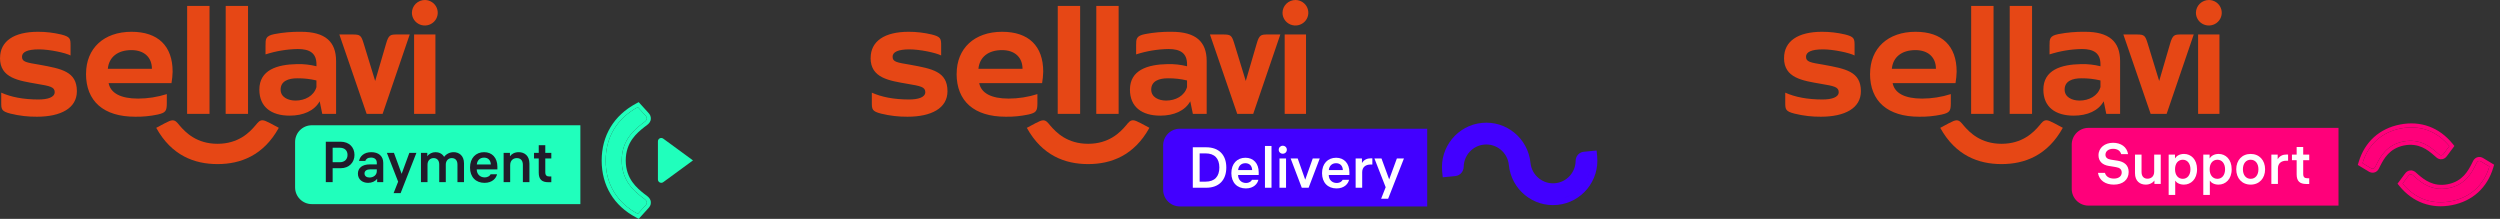 <svg width="1051" height="92" viewBox="0 0 1051 92" fill="none" xmlns="http://www.w3.org/2000/svg">
<rect x="0" y="0" width="1051" height="92" fill="#333333" stroke="none"/>
<path d="M174.081 47.862H183.051V14.495H174.081V47.862ZM173.165 5.362C173.17 4.653 173.317 3.952 173.596 3.298C173.875 2.645 174.282 2.053 174.793 1.555C175.304 1.057 175.91 0.664 176.575 0.397C177.24 0.13 177.952 -0.005 178.67 0C179.74 0.015 180.783 0.342 181.665 0.94C182.548 1.538 183.232 2.38 183.632 3.361C184.031 4.342 184.128 5.418 183.91 6.453C183.692 7.488 183.169 8.436 182.407 9.178C181.645 9.921 180.677 10.424 179.626 10.625C178.575 10.826 177.487 10.715 176.5 10.307C175.512 9.9 174.669 9.212 174.075 8.332C173.482 7.452 173.165 6.419 173.165 5.362V5.362ZM142.663 14.495L154.13 47.862H160.858L172.249 14.495H166.896C164.144 14.495 163.383 14.644 162.312 18.346L157.723 34.048L152.908 18.346C151.836 14.872 151.454 14.495 148.243 14.495H142.663ZM117.972 37.67C117.972 34.048 121.277 32.915 125.007 32.915C127.709 32.888 130.405 33.192 133.032 33.819V36.617C131.961 40.319 128.217 42.281 124.242 42.281C121.032 42.267 117.972 40.841 117.972 37.67V37.67ZM109.031 37.67C109.031 44.995 114.073 48.617 121.778 48.617C127.509 48.617 132.164 46.58 134.392 42.58L135.478 47.862H141.289V25.665C141.289 17.437 136.625 13.362 126.536 13.362C122.765 13.304 118.998 13.634 115.296 14.346C111.627 15.096 111.627 16.383 111.627 19.101V22.873C116.024 21.449 120.612 20.685 125.238 20.607C130.209 20.607 133.037 22.346 133.037 27.027V27.857C130.365 27.184 127.612 26.879 124.856 26.952C116.443 27.101 109.031 29.442 109.031 37.67V37.67ZM94.868 47.862H104.272V2.49H94.887L94.868 47.862ZM78.661 47.862H88.084V2.49H78.68L78.661 47.862ZM65.664 53.75L69.337 51.787C70.786 51.032 71.782 50.58 72.547 50.58C73.77 50.58 74.459 51.484 75.451 52.692C78.071 55.788 82.749 60.45 91.445 60.45C100.141 60.45 104.825 55.788 107.426 52.673C108.417 51.466 109.106 50.561 110.329 50.561C111.094 50.561 112.085 51.028 113.539 51.769L117.208 53.731C110.787 65.359 101.156 68.981 91.445 68.981C81.734 68.981 72.108 65.378 65.683 53.75H65.664ZM45.331 28.915C45.803 24.006 49.462 21.064 55.268 21.064C60.561 21.064 63.865 24.085 63.865 28.915H45.331ZM36.158 31.027C36.158 42.58 43.575 49.069 56.798 49.069C59.965 49.122 63.128 48.818 66.226 48.165C69.587 47.41 70.125 46.729 70.125 43.41V39.559C66.222 40.802 62.146 41.439 58.044 41.447C50.783 41.447 46.502 39.181 45.661 34.952H72.099C72.368 33.355 72.526 31.741 72.571 30.122C72.571 19.325 66.434 13.362 55.292 13.362C43.669 13.362 36.177 20.308 36.177 31.027H36.158ZM0 24.383C0 32.84 7.799 33.894 15.579 35.255C20.933 36.16 22.996 36.538 22.996 38.729C22.996 40.92 20.012 41.824 16.193 41.824C9.692 41.824 4.575 40.766 0.519 38.953V42.953C0.519 45.899 0.519 46.804 4.494 47.787C8.095 48.672 11.794 49.103 15.504 49.069C25.517 49.069 32.32 45.522 32.32 38.346C32.32 30.043 25.824 28.91 16.802 27.246C10.995 26.267 9.248 26.038 9.248 23.852C9.248 21.889 11.467 20.756 16.358 20.756C20.791 20.756 27.519 22.192 29.662 23.32V19.245C29.662 16.304 29.586 15.469 25.687 14.49C22.512 13.74 19.259 13.361 15.995 13.362C5.906 13.362 0.019 17.287 0.019 24.383H0Z" fill="#E64715"/>
<path d="M124.058 59.684C124.058 55.806 127.202 52.662 131.08 52.662L243.988 52.662L243.988 85.808L131.08 85.808C127.202 85.808 124.058 82.664 124.058 78.786L124.058 59.684Z" fill="#20FFBC"/>
<path d="M143.154 59.575H136.97V76.582H139.844V70.712H143.227C146.826 70.712 149.024 68.2 149.024 65.132C149.024 62.039 146.923 59.575 143.154 59.575ZM142.864 62.112C144.966 62.112 146.101 63.344 146.101 65.132C146.101 66.919 144.918 68.2 142.864 68.2H139.844V62.112H142.864Z" fill="#211B2A"/>
<path d="M158.412 68.417V69.118H155.416C152.348 69.118 150.464 70.567 150.464 73.007C150.464 75.423 152.348 76.872 154.74 76.872C156.334 76.872 157.687 76.268 158.556 75.181V76.582H161.117V68.465C161.117 65.591 159.112 63.972 156.092 63.972C153.073 63.972 151.309 65.663 150.947 67.668H153.556C153.822 66.895 154.571 66.243 155.996 66.243C157.373 66.243 158.412 66.968 158.412 68.417ZM155.344 74.626C154.112 74.626 153.242 74.022 153.242 72.91C153.242 71.799 154.208 71.195 155.609 71.195H158.412V71.944C158.412 73.611 156.986 74.626 155.344 74.626Z" fill="#211B2A"/>
<path d="M172.09 64.262L168.852 73.079L165.615 64.262H162.644L167.379 76.365L165.47 81.196H168.418L175.061 64.262H172.09Z" fill="#211B2A"/>
<path d="M190.719 63.972C189.004 63.972 187.506 64.818 186.709 65.953C185.912 64.576 184.487 63.972 183.11 63.972C181.66 63.972 180.332 64.648 179.631 65.711V64.262H176.974V76.582H179.728V69.19C179.728 67.403 180.96 66.46 182.288 66.46C183.569 66.46 184.656 67.257 184.656 69.142V76.582H187.41V69.19C187.41 67.403 188.618 66.46 189.946 66.46C191.227 66.46 192.314 67.257 192.314 69.142V76.582H195.068V68.659C195.068 65.325 192.869 63.972 190.719 63.972Z" fill="#211B2A"/>
<path d="M209.099 71.219V70.084C209.099 66.364 206.9 63.972 203.518 63.972C200.04 63.972 197.6 66.436 197.6 70.446C197.6 74.432 200.04 76.872 203.687 76.872C207.045 76.872 208.64 74.819 208.954 73.249H206.248C206.055 73.804 205.209 74.577 203.736 74.577C201.755 74.577 200.426 73.128 200.426 71.268V71.219H209.099ZM203.494 66.267C205.209 66.267 206.272 67.354 206.345 69.142H200.45C200.619 67.403 201.755 66.267 203.494 66.267Z" fill="#211B2A"/>
<path d="M211.724 64.262V76.582H214.478V69.432C214.478 67.306 215.903 66.46 217.28 66.46C218.753 66.46 219.816 67.354 219.816 69.287V76.582H222.57V68.779C222.57 65.373 220.396 63.972 218.053 63.972C216.241 63.972 214.961 64.842 214.381 65.711V64.262H211.724Z" fill="#211B2A"/>
<path d="M229.239 72.403V66.605H231.775V64.262H229.239V61.049H226.485V64.262H224.504V66.605H226.485V72.572C226.485 75.423 227.813 76.606 230.543 76.606H231.775V74.191H231.002C229.987 74.191 229.239 73.877 229.239 72.403Z" fill="#211B2A"/>
<path d="M268.145 45.045C259.452 49.721 254.626 57.589 254.626 67.5C254.626 77.44 259.452 85.308 268.145 89.899L271.249 86.483C271.87 85.811 271.927 85.615 271.927 85.055C271.927 84.299 270.967 83.683 269.866 82.872C266.959 80.548 261.371 76.236 261.371 67.472C261.371 58.709 266.959 54.397 269.866 52.073C270.967 51.261 271.927 50.645 271.927 49.889C271.927 49.357 271.87 49.133 271.249 48.461L268.145 45.045Z" fill="#20FFBC"/>
<path fill-rule="evenodd" clip-rule="evenodd" d="M268.506 42.937L272.492 47.322C272.816 47.674 273.15 48.068 273.361 48.543C273.603 49.086 273.612 49.571 273.612 49.889C273.612 51.012 272.901 51.783 272.455 52.196C272.072 52.551 271.574 52.914 271.144 53.227C271.057 53.29 270.973 53.351 270.893 53.41C270.865 53.433 270.837 53.455 270.808 53.478C267.894 55.806 263.057 59.671 263.057 67.472C263.057 75.273 267.894 79.138 270.808 81.467C270.837 81.489 270.865 81.512 270.893 81.534C270.973 81.593 271.057 81.654 271.144 81.717C271.574 82.031 272.072 82.393 272.455 82.749C272.901 83.162 273.612 83.932 273.612 85.055C273.612 85.376 273.605 85.873 273.357 86.421C273.143 86.895 272.802 87.286 272.492 87.622C272.491 87.624 272.489 87.626 272.487 87.627L268.513 92L267.358 91.39C258.118 86.509 252.941 78.071 252.941 67.5C252.941 56.954 258.12 48.524 267.347 43.561L268.506 42.937ZM271.25 86.483C271.87 85.811 271.927 85.615 271.927 85.055C271.927 84.375 271.149 83.808 270.191 83.109C270.085 83.032 269.976 82.953 269.867 82.872C269.818 82.832 269.768 82.793 269.717 82.752C266.772 80.401 261.371 76.088 261.371 67.472C261.371 58.857 266.772 54.544 269.717 52.192C269.768 52.152 269.818 52.112 269.867 52.073C269.976 51.992 270.085 51.913 270.191 51.835C271.149 51.137 271.927 50.569 271.927 49.889C271.927 49.357 271.87 49.133 271.25 48.461L268.145 45.045C259.452 49.721 254.626 57.589 254.626 67.5C254.626 77.44 259.452 85.308 268.145 89.899L271.25 86.483Z" fill="#20FFBC"/>
<path d="M291.328 67.433L278.824 76.584C277.896 77.263 276.59 76.6 276.59 75.451V59.415C276.59 58.265 277.896 57.602 278.824 58.281L291.328 67.433Z" fill="#20FFBC"/>
<path d="M540.081 47.862H549.051V14.495H540.081V47.862ZM539.165 5.362C539.17 4.653 539.317 3.952 539.596 3.298C539.875 2.645 540.282 2.053 540.793 1.555C541.304 1.057 541.91 0.664 542.575 0.397C543.24 0.13 543.952 -0.005 544.67 0C545.74 0.015 546.783 0.342 547.665 0.94C548.548 1.538 549.232 2.38 549.632 3.361C550.031 4.342 550.128 5.418 549.91 6.453C549.692 7.488 549.169 8.436 548.407 9.178C547.645 9.921 546.677 10.424 545.626 10.625C544.575 10.826 543.487 10.715 542.5 10.307C541.512 9.9 540.669 9.212 540.075 8.332C539.482 7.452 539.165 6.419 539.165 5.362V5.362ZM508.663 14.495L520.13 47.862H526.858L538.249 14.495H532.896C530.144 14.495 529.383 14.644 528.312 18.346L523.723 34.048L518.908 18.346C517.836 14.872 517.454 14.495 514.243 14.495H508.663ZM483.972 37.67C483.972 34.048 487.277 32.915 491.007 32.915C493.709 32.888 496.405 33.192 499.032 33.819V36.617C497.961 40.319 494.217 42.281 490.242 42.281C487.032 42.267 483.972 40.841 483.972 37.67V37.67ZM475.031 37.67C475.031 44.995 480.073 48.617 487.778 48.617C493.509 48.617 498.164 46.58 500.392 42.58L501.478 47.862H507.289V25.665C507.289 17.437 502.625 13.362 492.536 13.362C488.765 13.304 484.998 13.634 481.296 14.346C477.627 15.096 477.627 16.383 477.627 19.101V22.873C482.024 21.449 486.612 20.685 491.238 20.607C496.209 20.607 499.037 22.346 499.037 27.027V27.857C496.365 27.184 493.612 26.879 490.856 26.952C482.443 27.101 475.031 29.442 475.031 37.67V37.67ZM460.868 47.862H470.272V2.49H460.887L460.868 47.862ZM444.661 47.862H454.084V2.49H444.68L444.661 47.862ZM431.664 53.75L435.337 51.787C436.786 51.032 437.782 50.58 438.547 50.58C439.77 50.58 440.459 51.484 441.451 52.692C444.071 55.788 448.749 60.45 457.445 60.45C466.141 60.45 470.825 55.788 473.426 52.673C474.417 51.466 475.106 50.561 476.329 50.561C477.094 50.561 478.085 51.028 479.539 51.769L483.208 53.731C476.787 65.359 467.156 68.981 457.445 68.981C447.734 68.981 438.108 65.378 431.683 53.75H431.664ZM411.331 28.915C411.803 24.006 415.462 21.064 421.268 21.064C426.561 21.064 429.865 24.085 429.865 28.915H411.331ZM402.158 31.027C402.158 42.58 409.575 49.069 422.798 49.069C425.965 49.122 429.128 48.818 432.226 48.165C435.587 47.41 436.125 46.729 436.125 43.41V39.559C432.222 40.802 428.146 41.439 424.044 41.447C416.784 41.447 412.502 39.181 411.661 34.952H438.099C438.368 33.355 438.526 31.741 438.571 30.122C438.571 19.325 432.434 13.362 421.292 13.362C409.669 13.362 402.177 20.308 402.177 31.027H402.158ZM366 24.383C366 32.84 373.799 33.894 381.579 35.255C386.933 36.16 388.996 36.538 388.996 38.729C388.996 40.92 386.012 41.824 382.193 41.824C375.692 41.824 370.575 40.766 366.519 38.953V42.953C366.519 45.899 366.519 46.804 370.494 47.787C374.095 48.672 377.794 49.103 381.504 49.069C391.517 49.069 398.32 45.522 398.32 38.346C398.32 30.043 391.824 28.91 382.802 27.246C376.995 26.267 375.248 26.038 375.248 23.852C375.248 21.889 377.467 20.756 382.358 20.756C386.791 20.756 393.519 22.192 395.662 23.32V19.245C395.662 16.304 395.586 15.469 391.687 14.49C388.512 13.74 385.259 13.361 381.995 13.362C371.906 13.362 366.019 17.287 366.019 24.383H366Z" fill="#E64715"/>
<path d="M488.986 61.131C488.986 57.252 492.13 54.108 496.009 54.108L599.998 54.108L599.998 86.786L496.009 86.786C492.13 86.786 488.986 83.642 488.986 79.763L488.986 61.131Z" fill="#4200FF"/>
<path d="M507.083 61.919H501.454V78.926H507.083C512.446 78.926 515.538 75.713 515.538 70.422C515.538 65.132 512.446 61.919 507.083 61.919ZM506.817 76.365H504.329V64.48H506.817C510.658 64.48 512.615 66.678 512.615 70.422C512.615 74.167 510.682 76.365 506.817 76.365Z" fill="white"/>
<path d="M529.161 73.563V72.427C529.161 68.707 526.962 66.316 523.58 66.316C520.102 66.316 517.662 68.78 517.662 72.79C517.662 76.776 520.102 79.216 523.749 79.216C527.107 79.216 528.702 77.162 529.016 75.592H526.31C526.117 76.148 525.271 76.921 523.798 76.921C521.817 76.921 520.488 75.471 520.488 73.611V73.563H529.161ZM523.556 68.611C525.271 68.611 526.334 69.698 526.407 71.485H520.512C520.681 69.746 521.817 68.611 523.556 68.611Z" fill="white"/>
<path d="M534.54 61.363H531.786V78.926H534.54V61.363Z" fill="white"/>
<path d="M540.65 66.605H537.896V78.926H540.65V66.605ZM539.273 61.267C538.331 61.267 537.582 61.991 537.582 62.934C537.582 63.9 538.331 64.624 539.273 64.624C540.239 64.624 540.988 63.9 540.988 62.934C540.988 61.991 540.239 61.267 539.273 61.267Z" fill="white"/>
<path d="M554.828 66.605H551.881L548.717 75.544L545.552 66.605H542.581L547.267 78.926H550.142L554.828 66.605Z" fill="white"/>
<path d="M567.284 73.563V72.427C567.284 68.707 565.086 66.316 561.704 66.316C558.225 66.316 555.785 68.78 555.785 72.79C555.785 76.776 558.225 79.216 561.873 79.216C565.231 79.216 566.825 77.162 567.139 75.592H564.434C564.24 76.148 563.395 76.921 561.921 76.921C559.94 76.921 558.612 75.471 558.612 73.611V73.563H567.284ZM561.68 68.611C563.395 68.611 564.458 69.698 564.53 71.485H558.636C558.805 69.746 559.94 68.611 561.68 68.611Z" fill="white"/>
<path d="M576.311 66.557C574.765 66.557 573.412 67.113 572.566 68.538V66.605H569.909V78.926H572.663V72.403C572.663 70.277 574.088 69.166 576.214 69.166H576.939V66.557H576.311Z" fill="white"/>
<path d="M587.248 66.605L584.011 75.423L580.774 66.605H577.802L582.537 78.708L580.629 83.54H583.576L590.219 66.605H587.248Z" fill="white"/>
<path fill-rule="evenodd" clip-rule="evenodd" d="M671.442 65.657L671.204 63.266L665.8 63.805C663.703 64.014 662.408 65.827 662.393 67.612C662.352 72.435 658.696 76.537 653.827 77.022C648.609 77.542 643.938 73.714 643.413 68.45C642.389 58.17 633.255 50.647 622.994 51.67C612.732 52.692 605.263 61.87 606.287 72.149L606.525 74.54L611.833 74.011C613.987 73.797 615.307 71.937 615.337 70.117C615.416 65.328 619.059 61.267 623.902 60.785C629.121 60.265 633.791 64.092 634.316 69.357C635.34 79.636 644.474 87.159 654.735 86.137C664.997 85.115 672.467 75.937 671.442 65.657ZM611.727 71.601C612.43 71.463 612.923 70.809 612.935 70.078C613.025 64.603 616.84 59.876 622.141 58.645C616.84 59.876 613.024 64.603 612.934 70.078C612.923 70.809 612.43 71.463 611.727 71.601ZM657.442 83.176C664.061 81.246 668.791 75.26 669.115 68.304C669.152 67.512 669.132 66.708 669.051 65.896L666.038 66.196C666.038 66.196 666.038 66.196 666.038 66.196C666.038 66.196 666.038 66.196 666.038 66.196L669.051 65.896C669.843 73.845 664.814 81.026 657.442 83.176ZM654.065 79.413C647.517 80.065 641.677 75.264 641.022 68.688C640.129 59.72 632.164 53.171 623.232 54.061C622.826 54.101 622.424 54.157 622.028 54.226C622.424 54.157 622.825 54.101 623.232 54.061C632.163 53.171 640.128 59.72 641.022 68.689C641.677 75.264 647.517 80.065 654.065 79.413C654.065 79.413 654.065 79.413 654.065 79.413Z" fill="#4200FF"/>
<path d="M924.081 47.862H933.051V14.495H924.081V47.862ZM923.165 5.362C923.17 4.653 923.317 3.952 923.596 3.298C923.875 2.645 924.282 2.053 924.793 1.555C925.304 1.057 925.91 0.664 926.575 0.397C927.24 0.13 927.952 -0.005 928.67 0C929.74 0.015 930.783 0.342 931.665 0.94C932.548 1.538 933.232 2.38 933.632 3.361C934.031 4.342 934.128 5.418 933.91 6.453C933.692 7.488 933.169 8.436 932.407 9.178C931.645 9.921 930.677 10.424 929.626 10.625C928.575 10.826 927.487 10.715 926.5 10.307C925.512 9.9 924.669 9.212 924.075 8.332C923.482 7.452 923.165 6.419 923.165 5.362V5.362ZM892.663 14.495L904.13 47.862H910.858L922.249 14.495H916.896C914.144 14.495 913.383 14.644 912.312 18.346L907.723 34.048L902.908 18.346C901.836 14.872 901.454 14.495 898.243 14.495H892.663ZM867.972 37.67C867.972 34.048 871.277 32.915 875.007 32.915C877.709 32.888 880.405 33.192 883.032 33.819V36.617C881.961 40.319 878.217 42.281 874.242 42.281C871.032 42.267 867.972 40.841 867.972 37.67V37.67ZM859.031 37.67C859.031 44.995 864.073 48.617 871.778 48.617C877.509 48.617 882.164 46.58 884.392 42.58L885.478 47.862H891.289V25.665C891.289 17.437 886.625 13.362 876.536 13.362C872.765 13.304 868.998 13.634 865.296 14.346C861.627 15.096 861.627 16.383 861.627 19.101V22.873C866.024 21.449 870.612 20.685 875.238 20.607C880.209 20.607 883.037 22.346 883.037 27.027V27.857C880.365 27.184 877.612 26.879 874.856 26.952C866.443 27.101 859.031 29.442 859.031 37.67V37.67ZM844.868 47.862H854.272V2.49H844.887L844.868 47.862ZM828.661 47.862H838.084V2.49H828.68L828.661 47.862ZM815.664 53.75L819.337 51.787C820.786 51.032 821.782 50.58 822.547 50.58C823.77 50.58 824.459 51.484 825.451 52.692C828.071 55.788 832.749 60.45 841.445 60.45C850.141 60.45 854.825 55.788 857.426 52.673C858.417 51.466 859.106 50.561 860.329 50.561C861.094 50.561 862.085 51.028 863.539 51.769L867.208 53.731C860.787 65.359 851.156 68.981 841.445 68.981C831.734 68.981 822.108 65.378 815.683 53.75H815.664ZM795.331 28.915C795.803 24.006 799.462 21.064 805.268 21.064C810.561 21.064 813.865 24.085 813.865 28.915H795.331ZM786.158 31.027C786.158 42.58 793.575 49.069 806.798 49.069C809.965 49.122 813.128 48.818 816.226 48.165C819.587 47.41 820.125 46.729 820.125 43.41V39.559C816.222 40.802 812.146 41.439 808.044 41.447C800.784 41.447 796.502 39.181 795.661 34.952H822.099C822.368 33.355 822.526 31.741 822.571 30.122C822.571 19.325 816.434 13.362 805.292 13.362C793.669 13.362 786.177 20.308 786.177 31.027H786.158ZM750 24.383C750 32.84 757.799 33.894 765.579 35.255C770.933 36.16 772.996 36.538 772.996 38.729C772.996 40.92 770.012 41.824 766.193 41.824C759.692 41.824 754.575 40.766 750.519 38.953V42.953C750.519 45.899 750.519 46.804 754.494 47.787C758.095 48.672 761.794 49.103 765.504 49.069C775.517 49.069 782.32 45.522 782.32 38.346C782.32 30.043 775.824 28.91 766.802 27.246C760.995 26.267 759.248 26.038 759.248 23.852C759.248 21.889 761.467 20.756 766.358 20.756C770.791 20.756 777.519 22.192 779.662 23.32V19.245C779.662 16.304 779.586 15.469 775.687 14.49C772.512 13.74 769.259 13.361 765.995 13.362C755.906 13.362 750.019 17.287 750.019 24.383H750Z" fill="#E64715"/>
<path d="M983.109 86.436L877.978 86.436C874.099 86.436 870.955 83.291 870.955 79.413L870.955 60.781C870.955 56.902 874.099 53.758 877.978 53.758L983.109 53.758L983.109 86.436Z" fill="#FF007A"/>
<path d="M881.992 72.685C882.475 75.874 885.157 77.614 888.66 77.614C892.38 77.614 894.892 75.608 894.892 72.299C894.892 69.352 892.911 67.999 890.302 67.564L887.355 67.105C885.882 66.863 885.133 66.139 885.133 65.052C885.133 63.457 886.606 62.563 888.297 62.563C890.037 62.563 891.293 63.24 891.752 64.81H894.651C894.143 61.694 891.607 60.027 888.297 60.027C884.915 60.027 882.21 62.08 882.21 65.269C882.21 67.733 883.78 69.352 886.655 69.787L889.602 70.27C891.124 70.511 891.969 71.212 891.969 72.516C891.969 74.111 890.665 75.077 888.708 75.077C886.534 75.077 885.326 74.062 884.915 72.685H881.992Z" fill="white"/>
<path d="M908.373 77.324V65.003H905.619V72.154C905.619 74.28 904.193 75.125 902.816 75.125C901.343 75.125 900.304 74.231 900.304 72.299V65.003H897.55V72.806C897.55 76.212 899.7 77.614 902.068 77.614C903.855 77.614 905.111 76.744 905.715 75.898V77.324H908.373Z" fill="white"/>
<path d="M918.181 64.713C916.225 64.713 914.968 65.607 914.364 66.598V65.003H911.707V81.938H914.461V75.947C915.041 76.84 916.297 77.614 918.109 77.614C921.032 77.614 923.641 75.391 923.641 71.163C923.641 66.936 921.056 64.713 918.181 64.713ZM917.65 75.174C915.693 75.174 914.389 73.627 914.389 71.212V71.115C914.389 68.699 915.693 67.153 917.65 67.153C919.583 67.153 920.863 68.772 920.863 71.163C920.863 73.579 919.583 75.174 917.65 75.174Z" fill="white"/>
<path d="M932.737 64.713C930.78 64.713 929.524 65.607 928.92 66.598V65.003H926.263V81.938H929.017V75.947C929.597 76.84 930.853 77.614 932.665 77.614C935.588 77.614 938.197 75.391 938.197 71.163C938.197 66.936 935.612 64.713 932.737 64.713ZM932.206 75.174C930.249 75.174 928.944 73.627 928.944 71.212V71.115C928.944 68.699 930.249 67.153 932.206 67.153C934.138 67.153 935.419 68.772 935.419 71.163C935.419 73.579 934.138 75.174 932.206 75.174Z" fill="white"/>
<path d="M946.182 64.713C942.558 64.713 940.118 67.347 940.118 71.163C940.118 74.98 942.558 77.614 946.182 77.614C949.805 77.614 952.245 74.98 952.245 71.163C952.245 67.347 949.805 64.713 946.182 64.713ZM946.182 75.174C944.153 75.174 942.92 73.531 942.92 71.163C942.92 68.796 944.153 67.153 946.182 67.153C948.211 67.153 949.443 68.796 949.443 71.163C949.443 73.531 948.211 75.174 946.182 75.174Z" fill="white"/>
<path d="M961.281 64.955C959.735 64.955 958.382 65.511 957.537 66.936V65.003H954.879V77.324H957.633V70.801C957.633 68.675 959.058 67.564 961.184 67.564H961.909V64.955H961.281Z" fill="white"/>
<path d="M968.266 73.144V67.347H970.802V65.003H968.266V61.79H965.512V65.003H963.531V67.347H965.512V73.314C965.512 76.164 966.84 77.348 969.57 77.348H970.802V74.932H970.029C969.015 74.932 968.266 74.618 968.266 73.144Z" fill="white"/>
<path d="M1029.7 61.418C1024.51 55.093 1017.34 52.423 1009.27 54.005C1001.19 55.591 995.56 60.772 993.212 68.576L996.486 70.556C997.131 70.954 997.3 70.969 997.755 70.879C998.37 70.759 998.718 69.88 999.203 68.855C1000.63 66.119 1003.25 60.886 1010.37 59.487C1017.5 58.089 1021.9 61.946 1024.26 63.94C1025.09 64.706 1025.75 65.388 1026.36 65.268C1026.79 65.183 1026.97 65.101 1027.41 64.489L1029.7 61.418Z" fill="#FF007A"/>
<path fill-rule="evenodd" clip-rule="evenodd" d="M1031.84 61.367L1028.77 65.489C1028.54 65.812 1028.24 66.18 1027.85 66.456C1027.4 66.775 1026.95 66.869 1026.69 66.922C1025.65 67.126 1024.82 66.605 1024.4 66.299C1024.03 66.032 1023.64 65.669 1023.32 65.369C1023.26 65.312 1023.2 65.257 1023.14 65.205C1023.12 65.189 1023.1 65.173 1023.08 65.157C1020.73 63.161 1016.91 59.923 1010.7 61.141C1004.49 62.359 1002.17 66.801 1000.75 69.538C1000.74 69.561 1000.72 69.583 1000.71 69.605C1000.68 69.674 1000.65 69.747 1000.61 69.824C1000.42 70.224 1000.2 70.708 999.961 71.093C999.688 71.535 999.119 72.329 998.08 72.533C997.812 72.586 997.356 72.67 996.807 72.541C996.338 72.431 995.931 72.194 995.608 71.995L991.221 69.342L991.598 68.09C994.124 59.694 1000.25 54.058 1008.95 52.351C1017.64 50.647 1025.43 53.556 1031 60.349L1031.84 61.367ZM996.486 70.556C997.131 70.954 997.3 70.969 997.755 70.879C998.309 70.771 998.646 70.048 999.062 69.157C999.108 69.058 999.155 68.957 999.203 68.855C999.227 68.809 999.252 68.762 999.276 68.714C1000.72 65.944 1003.37 60.862 1010.37 59.487C1017.38 58.112 1021.75 61.818 1024.14 63.838C1024.18 63.872 1024.22 63.907 1024.26 63.94C1024.34 64.017 1024.42 64.092 1024.5 64.166C1025.22 64.834 1025.81 65.376 1026.36 65.268C1026.79 65.183 1026.97 65.101 1027.41 64.489L1029.7 61.419C1024.51 55.093 1017.34 52.423 1009.27 54.005C1001.19 55.591 995.56 60.772 993.212 68.576L996.486 70.556Z" fill="#FF007A"/>
<path d="M1010.06 77.172C1015.25 83.497 1022.42 86.167 1030.48 84.585C1038.56 82.999 1044.19 77.818 1046.54 70.014L1043.27 68.034C1042.62 67.636 1042.45 67.621 1042 67.711C1041.38 67.832 1041.04 68.71 1040.55 69.735C1039.12 72.471 1036.51 77.704 1029.38 79.103C1022.25 80.501 1017.85 76.644 1015.5 74.65C1014.66 73.884 1014.01 73.202 1013.39 73.322C1012.96 73.407 1012.79 73.489 1012.34 74.101L1010.06 77.172Z" fill="#FF007A"/>
<path fill-rule="evenodd" clip-rule="evenodd" d="M1007.92 77.222L1010.98 73.101C1011.22 72.778 1011.51 72.41 1011.9 72.134C1012.36 71.815 1012.8 71.721 1013.07 71.668C1014.11 71.464 1014.94 71.985 1015.36 72.291C1015.72 72.557 1016.11 72.921 1016.44 73.221C1016.5 73.278 1016.56 73.333 1016.61 73.385C1016.63 73.401 1016.65 73.417 1016.67 73.433C1019.03 75.428 1022.85 78.667 1029.06 77.449C1035.27 76.231 1037.58 71.788 1039.01 69.051C1039.02 69.029 1039.03 69.007 1039.04 68.985C1039.07 68.916 1039.11 68.843 1039.14 68.766C1039.33 68.366 1039.56 67.882 1039.79 67.497C1040.07 67.055 1040.64 66.26 1041.68 66.057C1041.94 66.004 1042.4 65.92 1042.95 66.049C1043.42 66.159 1043.82 66.396 1044.15 66.595L1048.53 69.248L1048.16 70.5C1045.63 78.895 1039.51 84.531 1030.8 86.239C1022.12 87.943 1014.33 85.034 1008.75 78.241L1007.92 77.222ZM1043.27 68.034C1042.62 67.636 1042.45 67.621 1042 67.711C1041.45 67.819 1041.11 68.542 1040.69 69.433C1040.65 69.532 1040.6 69.633 1040.55 69.735C1040.53 69.781 1040.5 69.828 1040.48 69.876C1039.04 72.646 1036.39 77.728 1029.38 79.103C1022.37 80.477 1018 76.772 1015.62 74.752C1015.58 74.717 1015.54 74.683 1015.5 74.65C1015.42 74.573 1015.33 74.498 1015.25 74.424C1014.53 73.756 1013.95 73.213 1013.39 73.322C1012.96 73.407 1012.79 73.489 1012.34 74.101L1010.06 77.171C1015.25 83.496 1022.42 86.167 1030.48 84.585C1038.57 82.999 1044.2 77.818 1046.54 70.014L1043.27 68.034Z" fill="#FF007A"/>
</svg>
